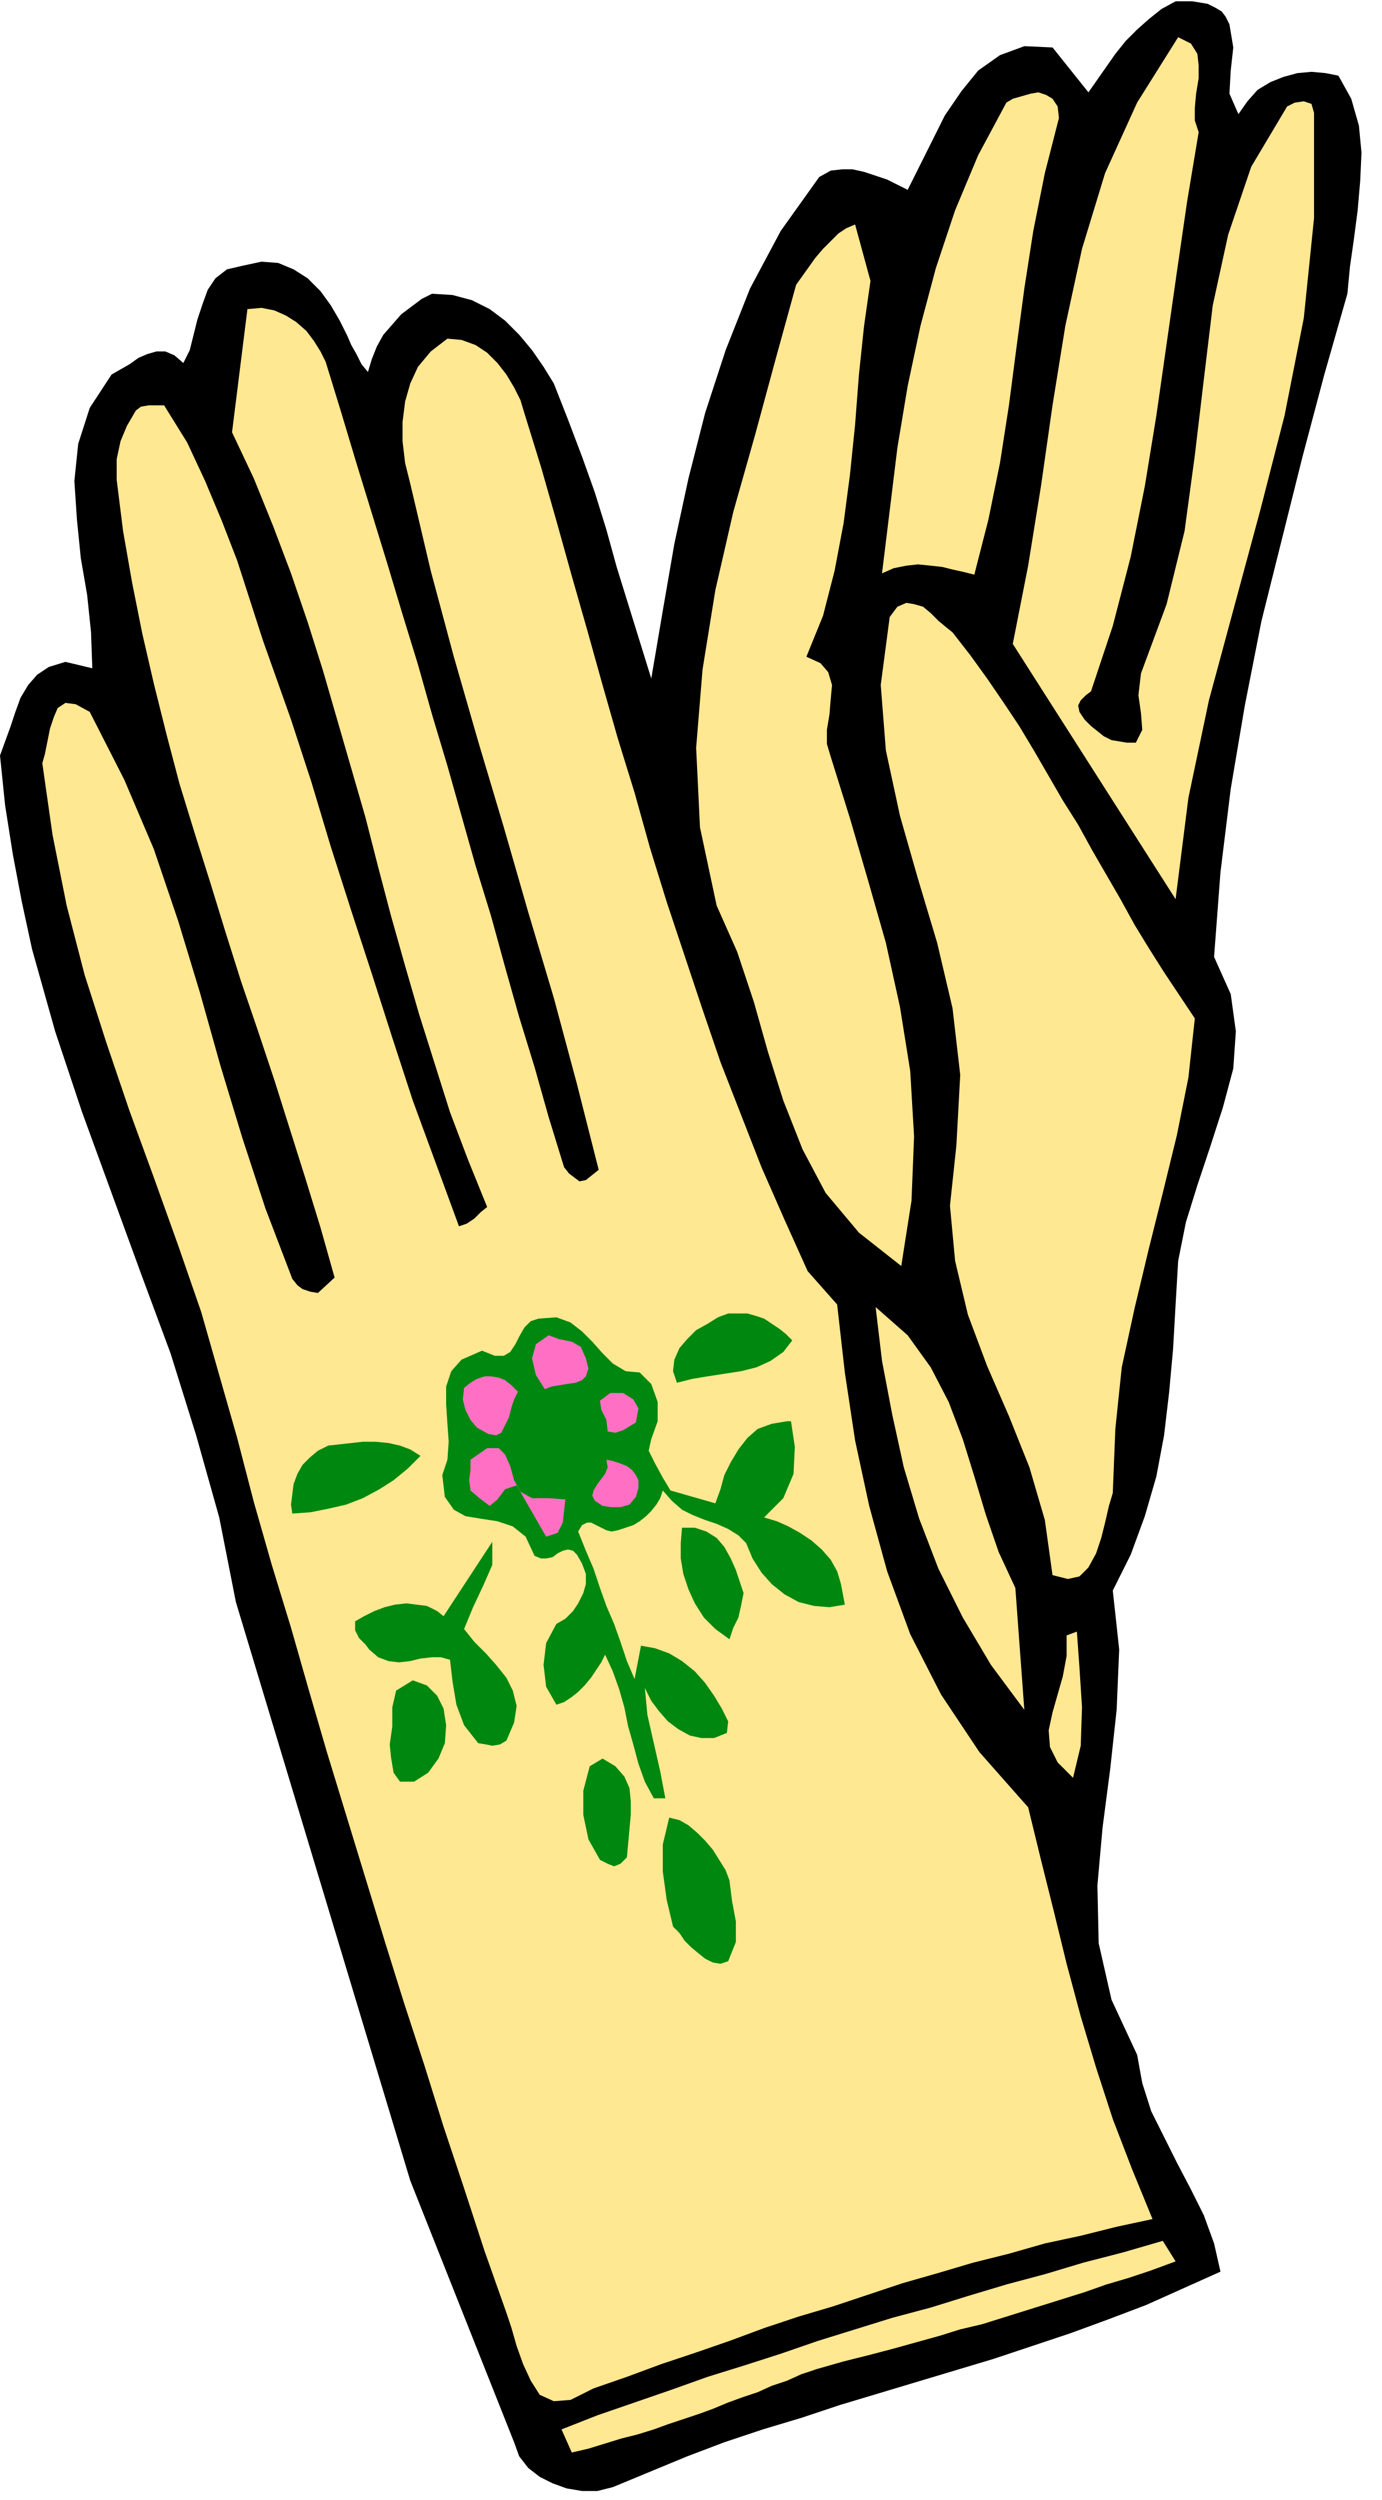 <svg xmlns="http://www.w3.org/2000/svg" fill-rule="evenodd" height="1.949in" preserveAspectRatio="none" stroke-linecap="round" viewBox="0 0 1078 1949" width="1.078in"><style>.pen1{stroke:none}.brush3{fill:#ffe891}.brush4{fill:#00870f}.brush5{fill:#ff70c4}</style><path class="pen1" style="fill:#000" d="m959 19 3 18-2 18-1 18 7 16 7-10 8-9 10-6 10-4 11-3 11-1 11 1 10 2 10 18 6 21 2 21-1 22-2 23-3 23-3 21-2 21-18 63-17 64-16 64-16 64-13 66-11 65-8 65-5 66 13 29 4 29-2 29-8 30-10 31-10 30-9 29-6 30-2 34-2 35-3 33-4 34-6 32-9 31-11 30-14 28 5 46-2 47-5 46-6 46-4 45 1 45 10 44 20 43 4 22 7 22 10 20 10 20 11 21 10 20 8 22 5 22-29 13-29 13-29 11-30 11-30 10-30 10-30 9-30 9-30 9-30 9-30 10-30 9-30 10-29 11-29 12-29 12-12 3h-12l-12-2-11-4-10-5-9-7-7-9-4-11-81-204-136-451-13-66-18-64-20-64-23-62-23-63-23-63-21-63-18-64-8-37-7-37-6-38-4-39 4-11 4-11 4-12 4-11 6-10 7-8 9-6 13-4 21 5-1-28-3-29-5-29-3-30-2-30 3-29 9-28 17-26 7-4 7-4 7-5 7-3 7-2h7l7 3 7 6 5-10 3-12 3-12 4-12 4-11 6-9 9-7 13-3 14-3 13 1 12 5 11 7 10 10 8 11 7 12 6 12 3 7 4 7 4 8 5 6 3-10 4-10 5-9 7-8 7-8 8-6 8-6 8-4 16 1 15 4 14 7 12 9 11 11 10 12 9 13 8 13 11 28 11 29 10 28 9 29 8 29 9 29 9 29 9 29 9-53 9-52 11-51 13-51 16-49 19-48 24-45 30-42 9-5 9-1h8l9 2 9 3 9 3 8 4 8 4 9-18 10-20 10-20 13-19 13-16 17-12 19-7 22 1 28 35 7-10 7-10 7-10 8-10 9-9 9-8 10-8 11-6h13l6 1 6 1 6 3 5 3 3 4 3 6z"/><path class="pen1 brush3" d="m935 103-9 54-8 55-8 56-8 56-9 55-11 55-14 54-17 51-4 3-4 4-2 4 1 5 4 6 5 5 5 4 5 4 6 3 6 1 6 1h7l5-10-1-13-2-14 2-17 20-54 14-57 8-59 7-59 7-58 12-55 18-53 28-47 6-3 7-1 6 2 2 7v82l-8 78-15 76-19 74-20 74-20 74-16 76-10 79-127-199 12-61 10-62 9-63 10-62 13-60 18-59 25-55 32-51 10 5 5 8 1 9v10l-2 12-1 11v10l3 9zM826 92l-11 43-9 45-7 45-6 45-6 46-7 45-9 44-11 43-8-2-9-2-8-2-9-1-10-1-9 1-10 2-9 4 6-49 6-49 8-48 10-47 12-45 15-45 18-43 22-41 5-3 7-2 7-2 6-1 6 2 5 3 4 6 1 9z"/><path class="pen1 brush3" d="m679 219-5 35-4 38-3 39-4 39-5 38-7 37-9 35-13 32 11 5 6 7 3 10-1 11-1 12-2 12v11l3 10 15 48 14 48 14 49 11 50 8 50 3 51-2 50-8 51-33-26-26-31-18-34-15-38-12-38-11-39-13-39-16-36-13-61-3-62 5-61 10-62 14-61 17-60 16-59 16-58 5-7 5-7 5-7 6-7 6-6 6-6 6-4 7-3 12 44zm-425 63 12 39 12 40 12 39 12 39 12 40 12 39 11 39 12 40 11 39 11 39 12 39 11 40 11 39 12 39 11 39 12 39 4 5 4 3 4 3 5-1 10-8-17-67-18-67-20-67-19-66-20-67-19-66-18-67-16-68-4-16-2-17v-15l2-16 4-14 6-13 10-12 13-10 11 1 11 4 9 6 8 8 7 9 6 10 5 10 3 10 13 42 12 42 12 43 12 42 12 43 12 42 13 42 12 43 13 42 14 42 14 42 14 41 16 41 16 41 18 41 18 40 23 26 6 53 8 53 11 51 14 51 18 49 24 47 30 45 38 43 10 41 10 40 10 41 11 41 12 40 13 40 15 39 16 39-28 6-28 7-28 6-28 8-28 7-27 8-28 8-27 9-27 9-27 8-27 9-27 10-26 9-27 9-27 10-26 9-18 9-13 1-11-5-7-11-6-13-5-14-4-14-4-12-17-48-16-49-16-48-15-48-16-49-15-48-15-49-15-49-15-49-14-48-14-49-15-49-14-49-13-50-14-49-14-49-18-52-19-53-19-52-18-53-17-53-14-54-11-55-8-56 2-7 2-10 2-10 3-9 3-7 6-4 8 1 11 6 27 53 23 54 19 56 17 56 16 57 17 56 18 55 21 55 4 5 4 3 6 2 6 1 13-12-11-39-12-39-12-38-12-38-13-39-13-38-12-38-12-39-12-38-12-39-10-38-10-40-9-39-8-40-7-40-5-40v-16l3-14 5-12 7-12 4-3 6-1h12l18 29 14 30 13 31 12 31 10 31 10 31 11 31 11 31 16 49 15 50 16 50 16 49 16 50 16 49 18 49 18 49 6-2 6-4 5-5 5-4-15-37-14-37-12-38-12-38-11-38-11-39-10-38-10-39-11-38-11-38-11-38-12-38-13-38-14-37-15-37-17-36 12-96 11-1 10 2 9 4 8 5 8 7 6 8 5 8 4 8z"/><path class="pen1 brush3" d="m932 794-5 46-9 45-11 45-11 44-11 46-10 46-5 48-2 50-3 10-3 13-3 12-4 12-6 11-7 7-9 2-12-3-6-43-12-41-16-40-17-39-15-40-10-42-4-43 5-47 3-55-6-52-12-51-15-50-14-49-11-51-4-51 7-53 6-8 7-3 6 1 7 2 6 5 6 6 6 5 5 4 14 18 13 18 13 19 12 18 12 20 11 19 11 19 12 19 11 20 11 19 11 19 11 20 11 18 12 19 12 18 12 18zm-140 444 7 95-26-35-22-37-19-38-15-39-12-40-9-41-8-42-5-42 25 22 18 25 14 27 11 29 9 29 9 30 10 29 13 28z"/><path class="pen1 brush4" d="m618 1045-7 9-10 7-11 5-12 3-13 2-13 2-12 2-12 3-3-9 1-9 4-9 6-7 7-7 9-5 8-5 8-3h15l7 2 6 2 6 4 6 4 5 4 5 5z"/><path class="pen1 brush4" d="m499 1070 9 9 5 14v15l-5 14-2 9 5 10 6 11 6 10 35 10 4-11 3-11 5-10 6-10 7-9 8-7 11-4 12-2h3l3 20-1 21-8 19-15 15 10 3 9 4 9 5 9 6 8 7 7 8 5 9 3 10 3 16-12 2-12-1-12-3-11-6-10-8-8-9-7-11-5-12-6-6-8-5-9-4-9-3-10-4-8-4-8-7-7-8-2 6-3 5-4 5-4 4-5 4-5 3-6 2-6 2-5 1-4-1-4-2-4-2-4-2h-3l-4 2-3 5 6 15 6 14 5 15 5 14 6 14 5 14 5 15 6 14 5-26 11 2 11 4 10 6 10 8 8 9 7 10 6 10 5 10-1 9-10 4h-10l-9-2-9-5-8-6-7-8-6-8-5-10 2 21 5 22 5 22 4 21h-9l-7-13-5-14-4-15-4-14-3-15-4-14-5-14-6-13-3 6-4 6-4 6-5 6-5 5-5 4-6 4-6 2-8-14-2-17 2-17 8-15 7-4 6-6 4-6 4-8 2-7v-8l-3-8-4-7-3-3-4-1-4 1-4 2-4 3-5 1h-4l-5-2-7-15-10-8-12-4-13-2-12-2-9-5-7-10-2-17 4-12 1-14-1-14-1-15v-14l4-12 8-9 16-7 10 4h7l5-3 4-6 3-6 4-7 5-5 6-2 14-1 11 4 9 7 8 8 8 9 8 8 10 6 11 1z"/><path class="pen1 brush5" d="m457 1059 2 8-2 6-3 3-5 2-7 1-6 1-6 1-5 2-7-11-3-13 3-11 10-7 8 3 10 2 7 4 4 9zm-53 26-3 6-2 6-2 8-3 6-3 6-4 2-6-1-9-5-5-6-4-8-2-8 1-9 5-4 5-3 6-2h5l6 1 5 2 5 4 5 5zm92 24-5 3-5 3-6 2-6-1-1-9-4-8-1-7 8-6h10l8 5 4 7-2 11z"/><path class="pen1 brush4" d="m328 1135-10 10-11 9-11 7-13 7-13 5-13 3-15 3-14 1-1-7 1-8 1-8 3-8 4-7 6-6 6-5 8-4 9-1 9-1 9-1h10l10 1 9 2 8 3 8 5z"/><path class="pen1 brush5" d="m428 1168 13 1-1 9-1 9-4 8-9 3-23-40-9 3-6 8-6 5-8-6-7-6-1-8 1-8v-8l13-9h9l5 5 4 9 3 11 5 9 9 5h13zm68-1-5 6-7 2h-7l-7-1-6-4-2-4 1-4 3-5 3-4 3-4 2-5-1-6 5 1 6 2 5 2 4 3 3 4 2 4v6l-2 7z"/><path class="pen1 brush4" d="m580 1242-2 10-2 9-4 8-3 9-11-8-9-9-7-11-5-11-4-12-2-12v-12l1-12h10l9 3 8 5 6 7 5 9 4 9 3 9 3 9zm-218 28 8 10 9 9 8 9 8 10 5 10 3 12-2 13-6 14-5 3-6 1-5-1-6-1-11-14-6-16-3-18-2-17-7-2h-7l-9 1-8 2-9 1-8-1-8-3-7-6-3-4-5-5-3-6v-7l7-4 8-4 8-3 8-2 9-1 8 1 8 1 8 4 5 4 38-58v18l-7 16-8 17-7 17z"/><path class="pen1 brush3" d="m837 1386-12-12-6-12-1-13 3-14 4-14 4-14 3-16v-16l8-3 2 28 2 31-1 30-6 25z"/><path class="pen1 brush4" d="m348 1345-1 14-5 12-8 11-11 7h-11l-5-7-2-12-1-10 2-14v-15l3-13 13-8 11 4 8 8 5 10 2 13zm141 103-5 5-5 2-5-2-6-3-9-16-4-19v-19l5-19 10-6 10 6 7 8 4 9 1 10v11l-1 11-1 11-1 11zm80 18 2 16 3 16v16l-6 15-6 2-6-1-6-3-5-4-6-5-5-5-4-6-5-5-5-21-3-22v-21l5-21 8 2 7 4 7 6 6 6 6 7 5 8 5 8 3 8z"/><path class="pen1 brush3" d="m917 1763-19 7-18 6-17 5-17 6-16 5-16 5-16 5-16 5-16 5-17 4-16 5-18 5-18 5-19 5-20 5-21 6-12 4-11 5-12 4-11 5-12 4-11 4-12 5-11 4-12 4-12 4-11 4-13 4-12 3-13 4-13 4-13 3-8-18 28-11 29-10 29-10 28-10 29-9 28-9 29-10 29-9 29-9 30-8 29-9 30-9 30-8 30-9 31-8 31-9 10 16z"/></svg>
